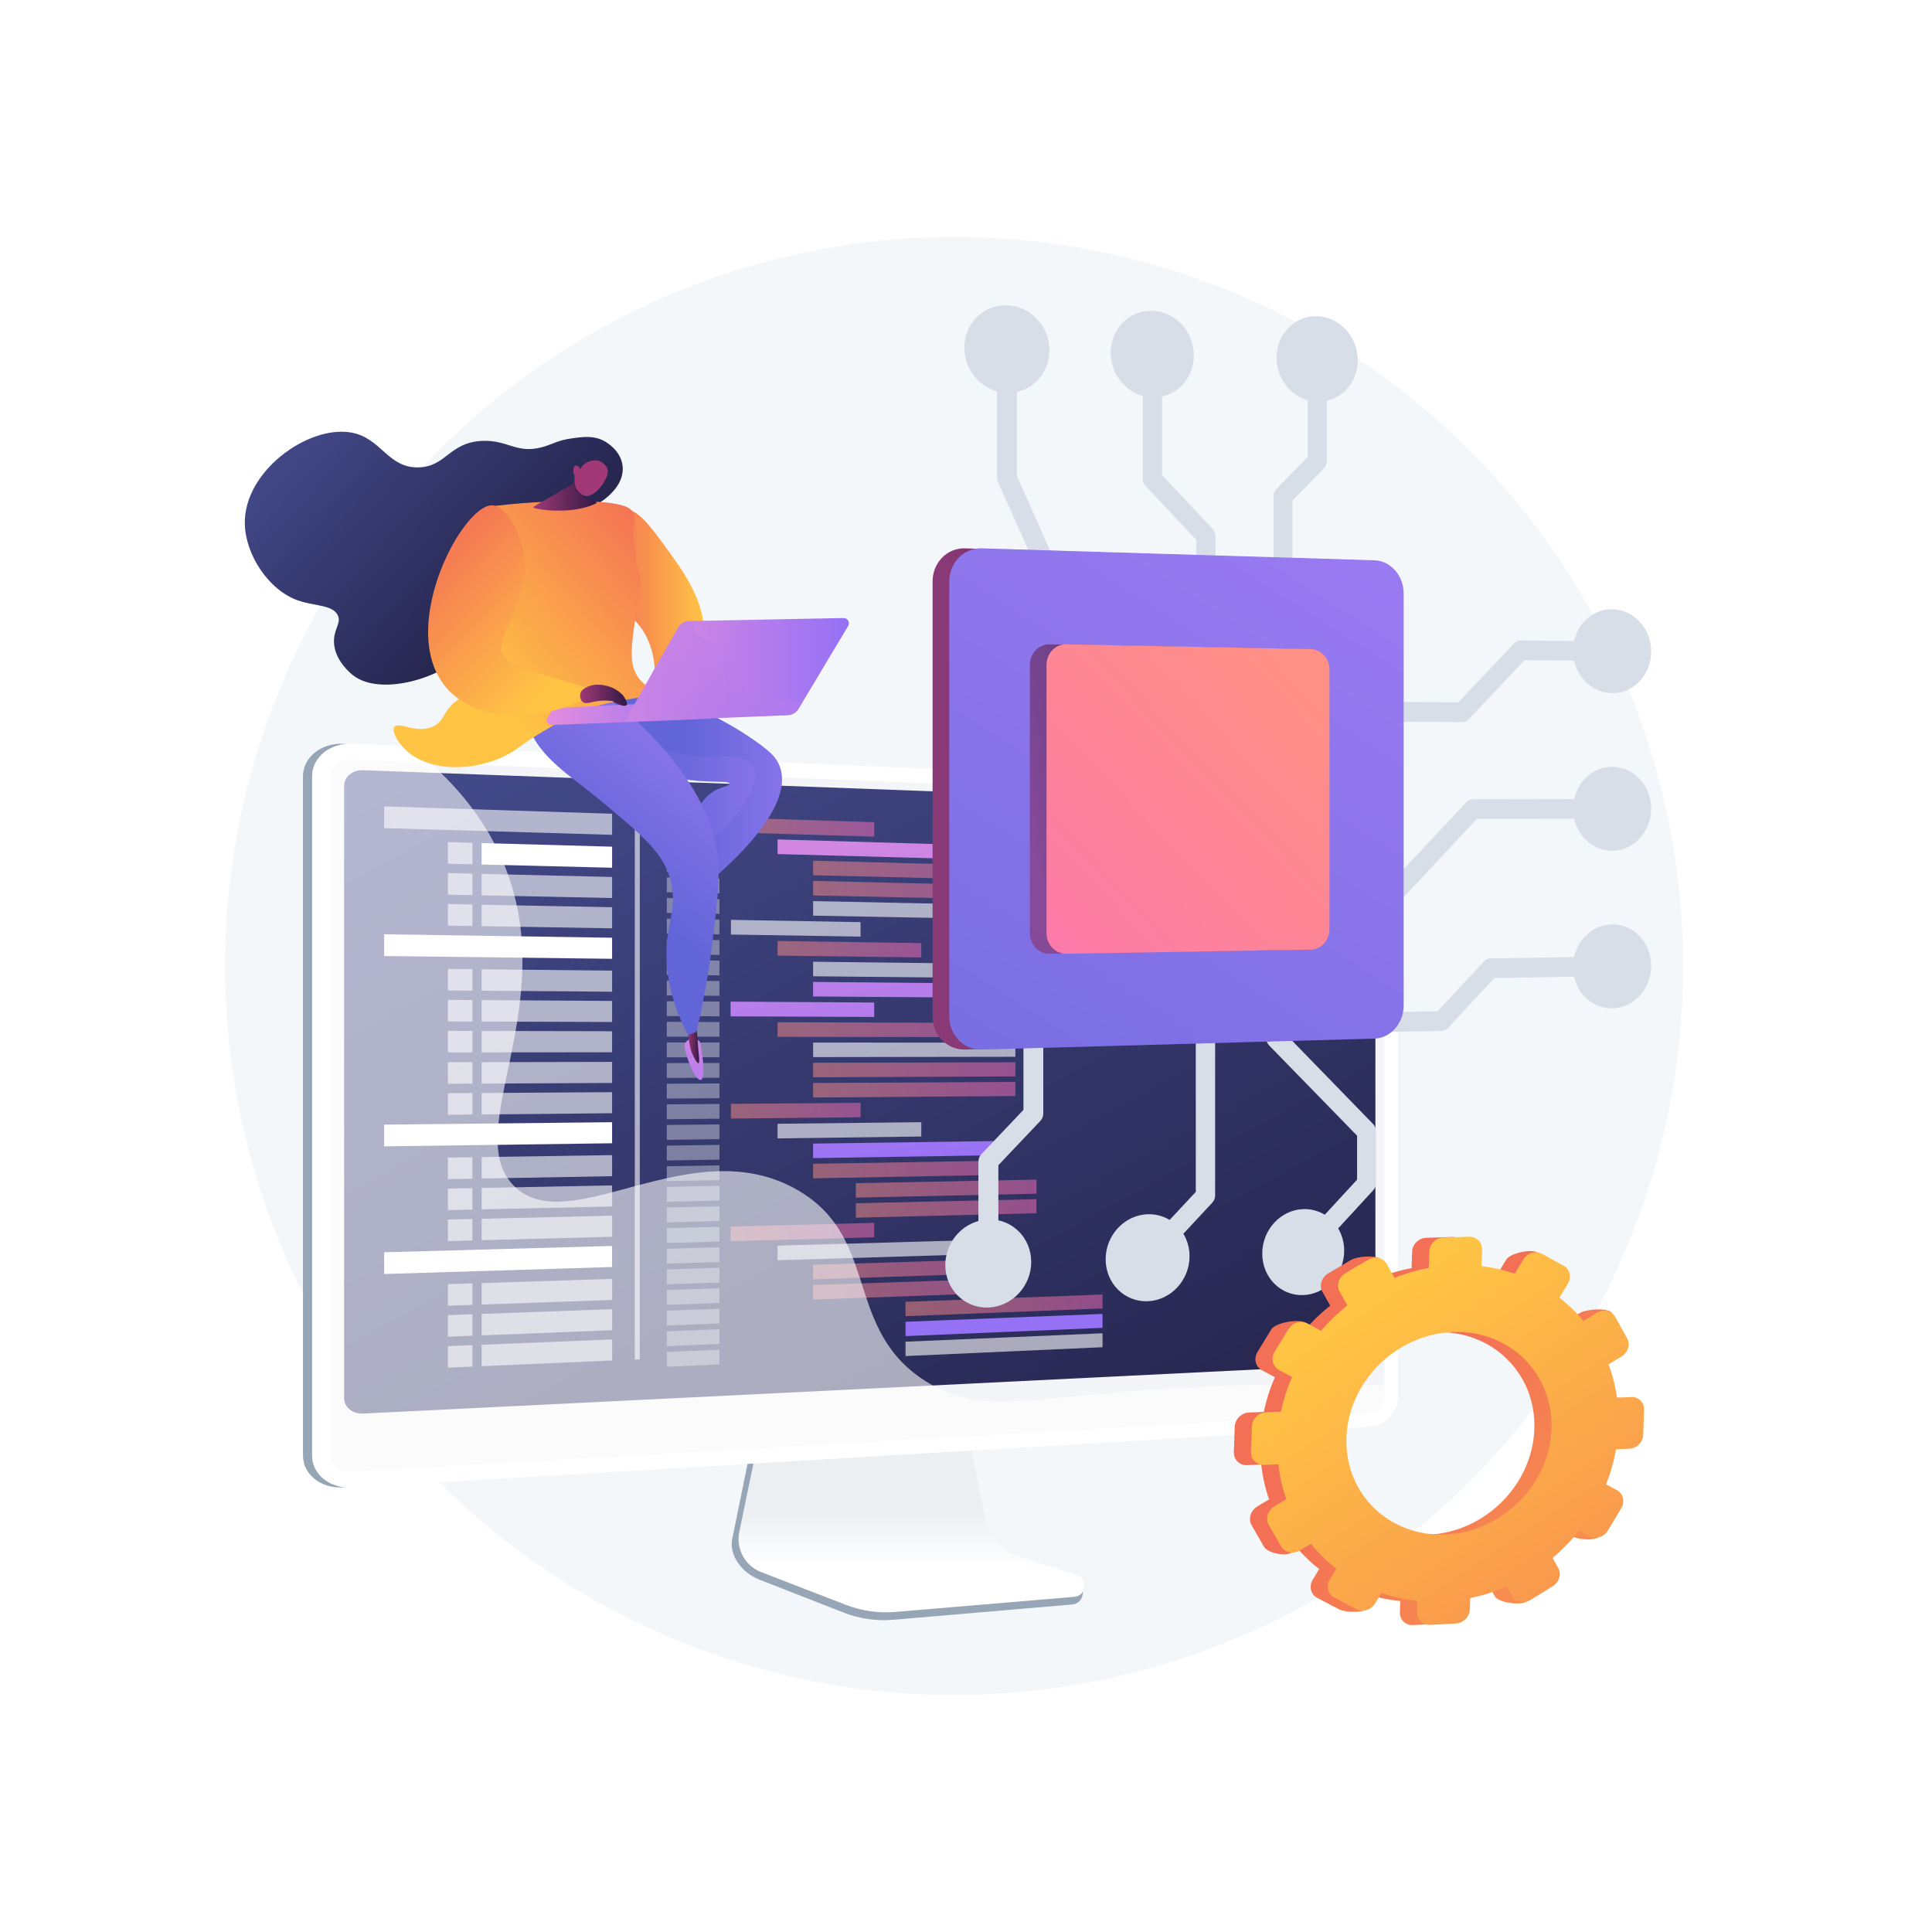 <svg xmlns="http://www.w3.org/2000/svg" xmlns:xlink="http://www.w3.org/1999/xlink" x="0px" y="0px" viewBox="0 0 3710 3710" style="enable-background:new 0 0 3710 3710;" xml:space="preserve"><g id="Background">	<g>		<g>			<rect style="fill:#FFFFFF;" width="3710" height="3710"></rect>		</g>	</g></g><g id="Illustration">	<g>		<circle style="fill:#F4F7FA;" cx="1832.194" cy="1855" r="1400"></circle>		<g>			<g>				<path style="fill:#97A6B7;" d="M1950.083,3001.284c-31.268-10.371-54.638-36.908-61.229-69.524l-45.51-225.242l-389.303,13.824     l-47.912,234.651c-6.71,32.863,20.151,65.832,51.086,77.936l162.876,63.727c30.294,11.853,62.857,16.574,95.222,13.805     l344.215-29.447c10.063-0.861,18.134-8.77,19.305-18.918c1.171-10.147,8.221-21.542-1.374-24.724L1950.083,3001.284z"></path>				<linearGradient id="SVGID_1_" gradientUnits="userSpaceOnUse" x1="1750.459" y1="2794.405" x2="1750.459" y2="3011.477">					<stop offset="0.494" style="stop-color:#EBEFF2"></stop>					<stop offset="1" style="stop-color:#FFFFFF"></stop>				</linearGradient>				<path style="fill:url(#SVGID_1_);" d="M1953.935,2987.585c-31.236-10.241-54.583-36.445-61.167-68.651l-45.464-222.41     l-379.813,13.665l-47.864,231.701c-6.703,32.449,11.033,64.99,41.937,76.941l162.712,62.926     c30.264,11.704,62.794,16.366,95.127,13.632l343.868-29.077c10.052-0.85,18.115-8.66,19.285-18.68     c1.17-10.02-4.877-19.478-14.463-22.621L1953.935,2987.585z"></path>			</g>			<g>				<g>					<path style="fill:#97A6B7;" d="M658.555,2856.224c-42.217,2.517-76.755-24.871-76.755-61.065V1490.648      c0-36.194,34.538-64.144,76.755-62.315l1960.843,135.748c30.995,1.343,47.625-23.678,47.625,7.104v1109.478      c0,30.783-25.097,57.323-56.092,59.171L658.555,2856.224z"></path>					<path style="fill:#FFFFFF;" d="M676.101,2856.224c-42.217,2.517-76.755-24.871-76.755-61.065V1490.648      c0-36.194,34.538-64.144,76.755-62.315l1952.377,84.595c30.995,1.343,56.092,27.475,56.092,58.257v1109.478      c0,30.783-25.097,57.323-56.092,59.171L676.101,2856.224z"></path>					<path style="opacity:0.3;fill:#D8DEE8;" d="M2628.478,1539.038l-1952.376-80.317c-22.57-0.928-40.919,13.984-40.919,33.311      v1014.566v286.593c0,19.327,18.35,33.94,40.919,32.645l1952.376-112.114c16.613-0.954,30.047-15.114,30.047-31.63v-253.623      v-858.29C2658.524,1553.664,2645.091,1539.722,2628.478,1539.038z"></path>				</g>				<g>											<linearGradient id="SVGID_00000106835127194584108970000015747529088950742405_" gradientUnits="userSpaceOnUse" x1="1155.495" y1="1222.643" x2="2078.257" y2="2915.102">						<stop offset="0" style="stop-color:#444B8C"></stop>						<stop offset="0.996" style="stop-color:#26264F"></stop>					</linearGradient>					<path style="fill:url(#SVGID_00000106835127194584108970000015747529088950742405_);" d="M2613.97,2619.843l-1916.709,94.614      c-20.118,0.993-36.468-12.305-36.468-29.706v-1175.63c0-17.4,16.35-30.899,36.468-30.152l1916.709,71.146      c15.042,0.559,27.209,13.165,27.209,28.16V2591.35C2641.18,2606.344,2629.012,2619.101,2613.97,2619.843z"></path>					<polygon style="opacity:0.6;fill:#FFFFFF;" points="1175.411,1603.125 737.679,1590.25 737.679,1548.515 1175.411,1562.672            "></polygon>					<polygon style="opacity:0.36;fill:#FFFFFF;" points="1381.554,1597.642 1280.434,1594.582 1280.434,1566.069       1381.554,1569.339      "></polygon>					<polygon style="opacity:0.36;fill:#FFFFFF;" points="1381.554,1636.967 1280.434,1634.199 1280.434,1605.686       1381.554,1608.664      "></polygon>											<linearGradient id="SVGID_00000092446123678367467210000000276154111166366373_" gradientUnits="userSpaceOnUse" x1="1647.576" y1="1377.28" x2="1813.218" y2="2386.905">						<stop offset="0.004" style="stop-color:#E38DDD"></stop>						<stop offset="1" style="stop-color:#9571F6"></stop>					</linearGradient>					<polygon style="fill:url(#SVGID_00000092446123678367467210000000276154111166366373_);" points="1885.478,1650.759       1493.177,1640.022 1493.177,1611.951 1885.478,1623.505      "></polygon>											<linearGradient id="SVGID_00000133505044600170778390000017003567687450327181_" gradientUnits="userSpaceOnUse" x1="1561.407" y1="1671.483" x2="1949.807" y2="1671.483">						<stop offset="0" style="stop-color:#FF9085"></stop>						<stop offset="1" style="stop-color:#FB6FBB"></stop>					</linearGradient>					<polygon style="opacity:0.5;fill:url(#SVGID_00000133505044600170778390000017003567687450327181_);" points="      1949.807,1690.202 1561.407,1680.694 1561.407,1652.765 1949.807,1663.081      "></polygon>											<linearGradient id="SVGID_00000067922328115404347780000006576356238482709427_" gradientUnits="userSpaceOnUse" x1="1561.407" y1="1709.726" x2="1949.807" y2="1709.726">						<stop offset="0" style="stop-color:#FF9085"></stop>						<stop offset="1" style="stop-color:#FB6FBB"></stop>					</linearGradient>					<polygon style="opacity:0.5;fill:url(#SVGID_00000067922328115404347780000006576356238482709427_);" points="      1949.807,1727.883 1561.407,1719.498 1561.407,1691.569 1949.807,1700.762      "></polygon>					<polygon style="opacity:0.6;fill:#FFFFFF;" points="1949.807,1765.564 1561.407,1758.302 1561.407,1730.374 1949.807,1738.444            "></polygon>					<polygon style="opacity:0.36;fill:#FFFFFF;" points="1381.554,1676.291 1280.434,1673.816 1280.434,1645.302       1381.554,1647.988      "></polygon>					<polygon style="opacity:0.36;fill:#FFFFFF;" points="1381.554,1715.615 1280.434,1713.432 1280.434,1684.919       1381.554,1687.312      "></polygon>					<polygon style="opacity:0.36;fill:#FFFFFF;" points="1381.554,1754.94 1280.434,1753.049 1280.434,1724.535 1381.554,1726.637            "></polygon>					<polygon style="opacity:0.36;fill:#FFFFFF;" points="1381.554,1794.264 1280.434,1792.666 1280.434,1764.152       1381.554,1765.961      "></polygon>					<polygon style="opacity:0.6;fill:#FFFFFF;" points="1652.522,1798.547 1403.62,1794.613 1403.62,1766.356 1652.522,1770.807            "></polygon>					<polygon style="opacity:0.36;fill:#FFFFFF;" points="1381.554,1833.588 1280.434,1832.282 1280.434,1803.769       1381.554,1805.285      "></polygon>					<polygon style="opacity:0.36;fill:#FFFFFF;" points="1381.554,1872.913 1280.434,1871.899 1280.434,1843.385       1381.554,1844.609      "></polygon>					<polygon style="opacity:0.36;fill:#FFFFFF;" points="1381.554,1912.237 1280.434,1911.516 1280.434,1883.002       1381.554,1883.934      "></polygon>											<linearGradient id="SVGID_00000000213909415921132770000003642866708741980553_" gradientUnits="userSpaceOnUse" x1="1493.177" y1="1822.776" x2="1769.138" y2="1822.776">						<stop offset="0" style="stop-color:#FF9085"></stop>						<stop offset="1" style="stop-color:#FB6FBB"></stop>					</linearGradient>					<polygon style="opacity:0.5;fill:url(#SVGID_00000000213909415921132770000003642866708741980553_);" points="      1769.137,1838.594 1493.177,1835.03 1493.177,1806.959 1769.137,1811.097      "></polygon>					<polygon style="opacity:0.6;fill:#FFFFFF;" points="1912.504,1878.235 1561.407,1874.715 1561.407,1846.786 1912.504,1851.036            "></polygon>											<linearGradient id="SVGID_00000115500386215362527480000013906618797147458199_" gradientUnits="userSpaceOnUse" x1="1651.104" y1="1377.888" x2="1802.664" y2="2301.681">						<stop offset="0.004" style="stop-color:#E38DDD"></stop>						<stop offset="1" style="stop-color:#9571F6"></stop>					</linearGradient>					<polygon style="fill:url(#SVGID_00000115500386215362527480000013906618797147458199_);" points="1912.504,1916.024       1561.407,1913.52 1561.407,1885.591 1912.504,1888.826      "></polygon>					<polygon style="opacity:0.36;fill:#FFFFFF;" points="1381.554,1951.561 1280.434,1951.132 1280.434,1922.619       1381.554,1923.258      "></polygon>					<polygon style="opacity:0.36;fill:#FFFFFF;" points="1381.554,1990.885 1280.434,1990.749 1280.434,1962.235       1381.554,1962.582      "></polygon>					<polygon style="opacity:0.36;fill:#FFFFFF;" points="1381.554,2030.21 1280.434,2030.365 1280.434,2001.852 1381.554,2001.907            "></polygon>					<polygon style="opacity:0.36;fill:#FFFFFF;" points="1381.554,2069.534 1280.434,2069.982 1280.434,2041.469       1381.554,2041.231      "></polygon>					<polygon style="opacity:0.36;fill:#FFFFFF;" points="1381.554,2108.858 1280.434,2109.599 1280.434,2081.085       1381.554,2080.555      "></polygon>					<polygon style="opacity:0.36;fill:#FFFFFF;" points="1381.554,2148.183 1280.434,2149.216 1280.434,2120.702 1381.554,2119.88            "></polygon>					<polygon style="opacity:0.36;fill:#FFFFFF;" points="1381.554,2187.507 1280.434,2188.832 1280.434,2160.319       1381.554,2159.204      "></polygon>					<polygon style="opacity:0.36;fill:#FFFFFF;" points="1381.554,2226.831 1280.434,2228.449 1280.434,2199.935       1381.554,2198.528      "></polygon>					<polygon style="opacity:0.36;fill:#FFFFFF;" points="1381.554,2266.156 1280.434,2268.066 1280.434,2239.552       1381.554,2237.853      "></polygon>					<polygon style="opacity:0.36;fill:#FFFFFF;" points="1381.554,2305.48 1280.434,2307.682 1280.434,2279.169 1381.554,2277.177            "></polygon>					<polygon style="opacity:0.36;fill:#FFFFFF;" points="1381.554,2344.804 1280.434,2347.299 1280.434,2318.785       1381.554,2316.501      "></polygon>					<polygon style="opacity:0.36;fill:#FFFFFF;" points="1381.554,2384.128 1280.434,2386.915 1280.434,2358.402       1381.554,2355.825      "></polygon>					<polygon style="opacity:0.36;fill:#FFFFFF;" points="1381.554,2423.453 1280.434,2426.532 1280.434,2398.018 1381.554,2395.15            "></polygon>					<polygon style="opacity:0.36;fill:#FFFFFF;" points="1381.554,2462.777 1280.434,2466.148 1280.434,2437.635       1381.554,2434.474      "></polygon>					<polygon style="opacity:0.36;fill:#FFFFFF;" points="1381.554,2502.101 1280.434,2505.765 1280.434,2477.252       1381.554,2473.798      "></polygon>					<polygon style="opacity:0.36;fill:#FFFFFF;" points="1381.554,2541.426 1280.434,2545.382 1280.434,2516.868       1381.554,2513.123      "></polygon>					<polygon style="opacity:0.36;fill:#FFFFFF;" points="1381.554,2580.75 1280.434,2584.999 1280.434,2556.485 1381.554,2552.447            "></polygon>					<polygon style="opacity:0.36;fill:#FFFFFF;" points="1381.554,2620.074 1280.434,2624.615 1280.434,2596.102       1381.554,2591.771      "></polygon>											<linearGradient id="SVGID_00000091705181898683414270000013221890763546955422_" gradientUnits="userSpaceOnUse" x1="1402.933" y1="1588.333" x2="1678.714" y2="1588.333">						<stop offset="0" style="stop-color:#FF9085"></stop>						<stop offset="1" style="stop-color:#FB6FBB"></stop>					</linearGradient>					<polygon style="opacity:0.5;fill:url(#SVGID_00000091705181898683414270000013221890763546955422_);" points="      1678.714,1606.635 1402.933,1598.289 1402.933,1570.031 1678.714,1578.95      "></polygon>					<polygon style="opacity:0.6;fill:#FFFFFF;" points="1885.478,2408.108 1493.177,2420.054 1493.177,2391.983 1885.478,2380.853            "></polygon>											<linearGradient id="SVGID_00000163765367811229770730000011953705312868872075_" gradientUnits="userSpaceOnUse" x1="1561.407" y1="2436.745" x2="1949.807" y2="2436.745">						<stop offset="0" style="stop-color:#FF9085"></stop>						<stop offset="1" style="stop-color:#FB6FBB"></stop>					</linearGradient>					<polygon style="opacity:0.5;fill:url(#SVGID_00000163765367811229770730000011953705312868872075_);" points="      1949.807,2443.83 1561.407,2456.781 1561.407,2428.852 1949.807,2416.709      "></polygon>											<linearGradient id="SVGID_00000083063758561242979630000008264318061174053013_" gradientUnits="userSpaceOnUse" x1="1561.407" y1="2474.988" x2="1949.807" y2="2474.988">						<stop offset="0" style="stop-color:#FF9085"></stop>						<stop offset="1" style="stop-color:#FB6FBB"></stop>					</linearGradient>					<polygon style="opacity:0.5;fill:url(#SVGID_00000083063758561242979630000008264318061174053013_);" points="      1949.807,2481.511 1561.407,2495.585 1561.407,2467.656 1949.807,2454.391      "></polygon>											<linearGradient id="SVGID_00000175285285931413711080000016531039305852832386_" gradientUnits="userSpaceOnUse" x1="1738.836" y1="2506.659" x2="2117.18" y2="2506.659">						<stop offset="0" style="stop-color:#FF9085"></stop>						<stop offset="1" style="stop-color:#FB6FBB"></stop>					</linearGradient>					<polygon style="opacity:0.5;fill:url(#SVGID_00000175285285931413711080000016531039305852832386_);" points="      2117.18,2512.644 1738.836,2527.447 1738.836,2499.887 2117.18,2485.872      "></polygon>											<linearGradient id="SVGID_00000078011673365736740210000002744764141647583142_" gradientUnits="userSpaceOnUse" x1="1768.877" y1="1574.467" x2="1887.261" y2="2296.043">						<stop offset="0.004" style="stop-color:#E38DDD"></stop>						<stop offset="1" style="stop-color:#9571F6"></stop>					</linearGradient>					<polygon style="fill:url(#SVGID_00000078011673365736740210000002744764141647583142_);" points="2117.18,2549.842       1738.836,2565.738 1738.836,2538.179 2117.18,2523.069      "></polygon>					<polygon style="opacity:0.6;fill:#FFFFFF;" points="2117.18,2587.039 1738.836,2604.03 1738.836,2576.47 2117.18,2560.267            "></polygon>											<linearGradient id="SVGID_00000086649650196989264350000015695709650963528382_" gradientUnits="userSpaceOnUse" x1="1402.933" y1="2365.897" x2="1678.714" y2="2365.897">						<stop offset="0" style="stop-color:#FF9085"></stop>						<stop offset="1" style="stop-color:#FB6FBB"></stop>					</linearGradient>					<polygon style="opacity:0.5;fill:url(#SVGID_00000086649650196989264350000015695709650963528382_);" points="      1678.714,2375.938 1402.933,2383.54 1402.933,2355.281 1678.714,2348.254      "></polygon>											<linearGradient id="SVGID_00000095299277917752182420000017858113525188401811_" gradientUnits="userSpaceOnUse" x1="1493.177" y1="1977.266" x2="1885.478" y2="1977.266">						<stop offset="0" style="stop-color:#FF9085"></stop>						<stop offset="1" style="stop-color:#FB6FBB"></stop>					</linearGradient>					<polygon style="opacity:0.5;fill:url(#SVGID_00000095299277917752182420000017858113525188401811_);" points="      1885.478,1991.566 1493.177,1991.036 1493.177,1962.965 1885.478,1964.312      "></polygon>					<polygon style="opacity:0.6;fill:#FFFFFF;" points="1949.807,2029.334 1561.407,2029.933 1561.407,2002.004 1949.807,2002.213            "></polygon>											<linearGradient id="SVGID_00000128468915467898772320000000190329084940826502_" gradientUnits="userSpaceOnUse" x1="1561.407" y1="2054.316" x2="1949.807" y2="2054.316">						<stop offset="0" style="stop-color:#FF9085"></stop>						<stop offset="1" style="stop-color:#FB6FBB"></stop>					</linearGradient>					<polygon style="opacity:0.5;fill:url(#SVGID_00000128468915467898772320000000190329084940826502_);" points="      1949.807,2067.016 1561.407,2068.737 1561.407,2040.808 1949.807,2039.895      "></polygon>											<linearGradient id="SVGID_00000072247330465380703520000011946171165921957817_" gradientUnits="userSpaceOnUse" x1="1561.407" y1="2092.559" x2="1949.807" y2="2092.559">						<stop offset="0" style="stop-color:#FF9085"></stop>						<stop offset="1" style="stop-color:#FB6FBB"></stop>					</linearGradient>					<polygon style="opacity:0.5;fill:url(#SVGID_00000072247330465380703520000011946171165921957817_);" points="      1949.807,2104.697 1561.407,2107.542 1561.407,2079.613 1949.807,2077.576      "></polygon>											<linearGradient id="SVGID_00000005964417084723826940000010236276244268586907_" gradientUnits="userSpaceOnUse" x1="1403.62" y1="2132.816" x2="1652.522" y2="2132.816">						<stop offset="0" style="stop-color:#FF9085"></stop>						<stop offset="1" style="stop-color:#FB6FBB"></stop>					</linearGradient>					<polygon style="opacity:0.5;fill:url(#SVGID_00000005964417084723826940000010236276244268586907_);" points="      1652.522,2145.415 1403.62,2147.957 1403.62,2119.7 1652.522,2117.676      "></polygon>					<polygon style="opacity:0.6;fill:#FFFFFF;" points="1769.137,2182.427 1493.177,2186.044 1493.177,2157.973 1769.137,2154.931            "></polygon>											<linearGradient id="SVGID_00000052782252598835035850000014488586477068713397_" gradientUnits="userSpaceOnUse" x1="1610.871" y1="1439.034" x2="1748.451" y2="2277.612">						<stop offset="0.004" style="stop-color:#E38DDD"></stop>						<stop offset="1" style="stop-color:#9571F6"></stop>					</linearGradient>					<polygon style="fill:url(#SVGID_00000052782252598835035850000014488586477068713397_);" points="1912.504,2218.338       1561.407,2223.954 1561.407,2196.025 1912.504,2191.14      "></polygon>											<linearGradient id="SVGID_00000137108432844289156210000011868295224669145735_" gradientUnits="userSpaceOnUse" x1="1561.407" y1="2245.844" x2="1912.504" y2="2245.844">						<stop offset="0" style="stop-color:#FF9085"></stop>						<stop offset="1" style="stop-color:#FB6FBB"></stop>					</linearGradient>					<polygon style="opacity:0.5;fill:url(#SVGID_00000137108432844289156210000011868295224669145735_);" points="      1912.504,2256.127 1561.407,2262.759 1561.407,2234.83 1912.504,2228.929      "></polygon>											<linearGradient id="SVGID_00000003807530198622519440000011692668432238438585_" gradientUnits="userSpaceOnUse" x1="1643.466" y1="2282.481" x2="1990.338" y2="2282.481">						<stop offset="0" style="stop-color:#FF9085"></stop>						<stop offset="1" style="stop-color:#FB6FBB"></stop>					</linearGradient>					<polygon style="opacity:0.5;fill:url(#SVGID_00000003807530198622519440000011692668432238438585_);" points="      1990.338,2292.221 1643.466,2299.776 1643.466,2272.018 1990.338,2265.185      "></polygon>											<linearGradient id="SVGID_00000049206326442694936860000007265128818699622839_" gradientUnits="userSpaceOnUse" x1="1643.466" y1="2320.546" x2="1990.338" y2="2320.546">						<stop offset="0" style="stop-color:#FF9085"></stop>						<stop offset="1" style="stop-color:#FB6FBB"></stop>					</linearGradient>					<polygon style="opacity:0.5;fill:url(#SVGID_00000049206326442694936860000007265128818699622839_);" points="      1990.338,2329.786 1643.466,2338.343 1643.466,2310.585 1990.338,2302.75      "></polygon>											<linearGradient id="SVGID_00000176026162711964627940000000945666711264339380_" gradientUnits="userSpaceOnUse" x1="1452.974" y1="1402.93" x2="1605.439" y2="2332.238">						<stop offset="0.004" style="stop-color:#E38DDD"></stop>						<stop offset="1" style="stop-color:#9571F6"></stop>					</linearGradient>					<polygon style="fill:url(#SVGID_00000176026162711964627940000000945666711264339380_);" points="1678.714,1952.821       1402.933,1951.652 1402.933,1923.393 1678.714,1925.137      "></polygon>					<polygon style="fill:#FFFFFF;" points="1175.411,1666.332 924.863,1660.109 924.863,1618.923 1175.411,1625.879      "></polygon>					<polygon style="opacity:0.6;fill:#FFFFFF;" points="860.058,1658.5 907.248,1659.672 907.248,1618.434 860.058,1617.124            "></polygon>					<polygon style="opacity:0.6;fill:#FFFFFF;" points="1175.411,1724.483 924.863,1719.315 924.863,1678.129 1175.411,1684.03            "></polygon>					<polygon style="opacity:0.6;fill:#FFFFFF;" points="860.058,1717.979 907.248,1718.952 907.248,1677.714 860.058,1676.602            "></polygon>					<polygon style="opacity:0.6;fill:#FFFFFF;" points="1175.411,1782.633 924.863,1778.521 924.863,1737.334 1175.411,1742.18            "></polygon>					<polygon style="opacity:0.6;fill:#FFFFFF;" points="860.058,1777.457 907.248,1778.232 907.248,1736.994 860.058,1736.081            "></polygon>					<polygon style="fill:#FFFFFF;" points="1175.411,2195.4 737.679,2201.301 737.679,2159.566 1175.411,2154.948      "></polygon>					<polygon style="opacity:0.6;fill:#FFFFFF;" points="1175.411,2258.607 924.863,2263.132 924.863,2221.945 1175.411,2218.155            "></polygon>					<polygon style="opacity:0.6;fill:#FFFFFF;" points="860.058,2264.302 907.248,2263.449 907.248,2222.212 860.058,2222.926            "></polygon>					<polygon style="opacity:0.6;fill:#FFFFFF;" points="1175.411,2316.758 924.863,2322.337 924.863,2281.151 1175.411,2276.305            "></polygon>					<polygon style="opacity:0.6;fill:#FFFFFF;" points="860.058,2323.781 907.248,2322.73 907.248,2281.491 860.058,2282.404            "></polygon>					<polygon style="opacity:0.6;fill:#FFFFFF;" points="1175.411,2374.908 924.863,2381.543 924.863,2340.357 1175.411,2334.456            "></polygon>					<polygon style="opacity:0.6;fill:#FFFFFF;" points="860.058,2383.259 907.248,2382.01 907.248,2340.771 860.058,2341.883            "></polygon>					<polygon style="fill:#FFFFFF;" points="1175.411,1841.177 737.679,1835.849 737.679,1794.115 1175.411,1800.725      "></polygon>					<polygon style="opacity:0.6;fill:#FFFFFF;" points="1175.411,1904.385 924.863,1902.482 924.863,1861.295 1175.411,1863.932            "></polygon>					<polygon style="opacity:0.6;fill:#FFFFFF;" points="860.058,1901.99 907.248,1902.348 907.248,1861.11 860.058,1860.613            "></polygon>					<polygon style="opacity:0.6;fill:#FFFFFF;" points="1175.411,1962.535 924.863,1961.688 924.863,1920.501 1175.411,1922.083            "></polygon>					<polygon style="opacity:0.6;fill:#FFFFFF;" points="860.058,1961.468 907.248,1961.628 907.248,1920.39 860.058,1920.092            "></polygon>					<polygon style="opacity:0.6;fill:#FFFFFF;" points="1175.411,2079.591 924.863,2080.868 924.863,2039.681 1175.411,2039.139            "></polygon>					<polygon style="opacity:0.6;fill:#FFFFFF;" points="860.058,2081.198 907.248,2080.958 907.248,2039.719 860.058,2039.822            "></polygon>					<polygon style="opacity:0.6;fill:#FFFFFF;" points="1175.411,2137.742 924.863,2140.073 924.863,2098.887 1175.411,2097.29            "></polygon>					<polygon style="opacity:0.6;fill:#FFFFFF;" points="860.058,2140.677 907.248,2140.238 907.248,2098.999 860.058,2099.3            "></polygon>					<polygon style="opacity:0.6;fill:#FFFFFF;" points="1175.411,2020.686 924.863,2020.893 924.863,1979.707 1175.411,1980.233            "></polygon>					<polygon style="opacity:0.6;fill:#FFFFFF;" points="860.058,2020.947 907.248,2020.908 907.248,1979.669 860.058,1979.571            "></polygon>					<polygon style="fill:#FFFFFF;" points="1175.411,2433.039 737.679,2446.474 737.679,2404.739 1175.411,2392.586      "></polygon>					<polygon style="opacity:0.6;fill:#FFFFFF;" points="1175.411,2496.246 924.863,2505.083 924.863,2463.896 1175.411,2455.794            "></polygon>					<polygon style="opacity:0.6;fill:#FFFFFF;" points="860.058,2507.368 907.248,2505.704 907.248,2464.466 860.058,2465.992            "></polygon>					<polygon style="opacity:0.6;fill:#FFFFFF;" points="1175.411,2554.396 924.863,2564.289 924.863,2523.102 1175.411,2513.944            "></polygon>					<polygon style="opacity:0.6;fill:#FFFFFF;" points="860.058,2566.847 907.248,2564.984 907.248,2523.746 860.058,2525.47            "></polygon>					<polygon style="opacity:0.6;fill:#FFFFFF;" points="1175.411,2612.547 924.863,2623.494 924.863,2582.308 1175.411,2572.095            "></polygon>					<polygon style="opacity:0.6;fill:#FFFFFF;" points="860.058,2626.325 907.248,2624.264 907.248,2583.026 860.058,2584.949            "></polygon>					<polygon style="opacity:0.6;fill:#FFFFFF;" points="1228.605,2610.424 1218.964,2610.845 1218.964,1564.081 1228.605,1564.393            "></polygon>				</g>				<path style="opacity:0.6;fill:#FFFFFF;" d="M2424.657,2659.087c-425.004,8.886-520.58,69.57-641.345-3.142     c-165.943-99.913-90.37-277.644-252.049-370.873c-203.265-117.207-437.619,97.451-543.706-7.201     c-105.648-104.219,93.927-349.504-21.604-622.922c-46.363-109.724-125.308-180.99-179.843-221.849l-110.009-4.767     c-42.218-1.829-76.755,26.121-76.755,62.315v1304.511c0,36.194,34.538,63.582,76.755,61.065l1952.376-116.391     c30.995-1.848,56.092-28.388,56.092-59.172v-19.725C2626.054,2658.862,2535.416,2656.771,2424.657,2659.087z"></path>			</g>		</g>		<g>							<linearGradient id="SVGID_00000150095530775926392030000015864123801150095551_" gradientUnits="userSpaceOnUse" x1="118.275" y1="1170.876" x2="303.098" y2="1170.876" gradientTransform="matrix(-1 0 0 1 1470.218 0)">				<stop offset="0" style="stop-color:#FFC444"></stop>				<stop offset="0.996" style="stop-color:#F36F56"></stop>			</linearGradient>			<path style="fill:url(#SVGID_00000150095530775926392030000015864123801150095551_);" d="M1197.998,979.072    c23.271-6.797,54.371,35.932,80.226,71.454c38.68,53.142,83.872,115.231,71.697,189.786    c-11.978,73.351-74.863,130.478-92.785,122.307c-15.328-6.989,14.143-56.323-8.435-122.307    c-18.218-53.243-48.404-53.262-68.647-105.462C1154.933,1070.067,1169.37,987.434,1197.998,979.072z"></path>							<linearGradient id="SVGID_00000131334973651722510240000007442310047026307982_" gradientUnits="userSpaceOnUse" x1="801.581" y1="1517.896" x2="1159.992" y2="1517.896" gradientTransform="matrix(-1 0 0 1 2471.807 0)">				<stop offset="0" style="stop-color:#AA80F9"></stop>				<stop offset="0.996" style="stop-color:#6165D7"></stop>			</linearGradient>			<path style="fill:url(#SVGID_00000131334973651722510240000007442310047026307982_);" d="M1209.513,1316.936    c119.854,29.098,198.8,75.807,244.907,108.847c24.987,17.907,36.53,29.075,42.761,45.353    c35.503,92.767-146.904,233.031-166.342,247.72c-8.491-19.798-16.982-39.596-25.472-59.395    c18.848-103.455,50.228-135.911,76.488-145.563c7.345-2.7,19.676-5.595,19.437-9.071c-0.566-8.219-69.849,3.494-136.06-20.732    c-66.021-24.158-132.353-85.281-120.509-125.693C1146.885,1351.025,1155.941,1329.701,1209.513,1316.936z"></path>							<linearGradient id="SVGID_00000124853928767519473240000012180538647519807659_" gradientUnits="userSpaceOnUse" x1="2035.248" y1="1790.797" x2="2050.74" y2="2069.655" gradientTransform="matrix(0.957 0.292 -0.292 0.957 -61.863 -392.255)">				<stop offset="0.004" style="stop-color:#E38DDD"></stop>				<stop offset="1" style="stop-color:#9571F6"></stop>			</linearGradient>			<path style="fill:url(#SVGID_00000124853928767519473240000012180538647519807659_);" d="M1325.732,1994.999    c0,0-11.157,3.974-11.198,12.798c-0.041,8.823,11.301,47.689,23.622,61.499c12.321,13.81,13.423-6.793,12.661-20.065    c-0.761-13.272-3.992-42.981-7.038-48.726C1340.732,1994.762,1325.732,1994.999,1325.732,1994.999z"></path>							<linearGradient id="SVGID_00000129172936893534302230000010841716103391150262_" gradientUnits="userSpaceOnUse" x1="970.057" y1="1531.381" x2="1328.467" y2="1531.381" gradientTransform="matrix(-1 0 0 1 2471.807 0)">				<stop offset="0" style="stop-color:#AA80F9"></stop>				<stop offset="0.996" style="stop-color:#6165D7"></stop>			</linearGradient>			<path style="opacity:0.3;fill:url(#SVGID_00000129172936893534302230000010841716103391150262_);" d="M1361.554,1452.563    c21.777-0.427,72.801-4.49,86.386,20.732c11.334,21.044-8.521,52.944-20.734,72.565c-33.197,53.341-65.419,58.798-88.114,91.57    c-8.784,12.686-16.743,30.404-19.277,55.72c-4.817-11.231-9.633-22.46-14.448-33.69    c18.848-103.453,50.228-135.911,76.488-145.562c7.345-2.7,19.676-5.595,19.437-9.071c-0.566-8.22-69.849,3.494-136.06-20.732    c-60.183-22.022-120.422-74.717-121.669-114.483C1238.863,1437.966,1310.591,1453.562,1361.554,1452.563z"></path>							<linearGradient id="SVGID_00000137819996065905596450000000350956940512098447_" gradientUnits="userSpaceOnUse" x1="5066.186" y1="1999.518" x2="5089.493" y2="1999.518" gradientTransform="matrix(-1 0 0 1 6408.778 0)">				<stop offset="0" style="stop-color:#311944"></stop>				<stop offset="1" style="stop-color:#A03976"></stop>			</linearGradient>			<path style="fill:url(#SVGID_00000137819996065905596450000000350956940512098447_);" d="M1319.285,1957.507    c0.657,13.597,1.812,24.965,2.852,33.407c2.302,18.677,4.419,26.067,7.318,32.798c2.529,5.865,8.849,18.659,11.867,17.772    c3.067-0.9-0.088-15.075-2.477-54.498c-0.348-5.722-1.401-23.938-1.401-23.938l0,0L1319.285,1957.507z"></path>							<linearGradient id="SVGID_00000026852600459241831470000018208310707332700844_" gradientUnits="userSpaceOnUse" x1="992.96" y1="1295.362" x2="1314.319" y2="1685.831" gradientTransform="matrix(-1 0 0 1 2471.807 0)">				<stop offset="0" style="stop-color:#AA80F9"></stop>				<stop offset="0.996" style="stop-color:#6165D7"></stop>			</linearGradient>			<path style="fill:url(#SVGID_00000026852600459241831470000018208310707332700844_);" d="M1140.403,1324.711    c69.056,41.635,113.884,88.974,139.946,120.941c30.767,37.738,77.567,95.142,94.511,180.737    c9.032,45.624,4.588,86.55-4.669,166.538c-9.195,79.444-22.374,144.124-32.685,188.297c-5.31,2.132-10.62,4.264-15.929,6.395    c-14.224-26.132-32.83-67.5-39.5-120.399c-10.912-86.547,21.465-114.05,5.924-175.427    c-13.462-53.17-52.469-85.772-130.481-150.976c-64.097-53.572-123.198-85.355-145.136-152.176    c-3.727-11.347-6.892-25.267-0.819-38.013C1024.653,1323.159,1074.731,1313.575,1140.403,1324.711z"></path>							<linearGradient id="SVGID_00000000911198800812932130000018180816431412367763_" gradientUnits="userSpaceOnUse" x1="1943.957" y1="830.705" x2="1518.932" y2="1186.62" gradientTransform="matrix(-0.999 -0.051 -0.051 0.999 2565.999 27.222)">				<stop offset="0" style="stop-color:#444B8C"></stop>				<stop offset="0.996" style="stop-color:#26264F"></stop>			</linearGradient>			<path style="fill:url(#SVGID_00000000911198800812932130000018180816431412367763_);" d="M1085.279,984.023    c17.925-3.855,47.402-3.089,75.504-25.219c8.46-6.662,38.432-30.264,34.792-64.032c-3.204-29.729-31.38-45.706-34.838-47.609    c-19.947-10.979-39.833-8.539-61.887-5.523c-28.598,3.91-38.097,11.723-57.969,17.08    c-49.162,13.251-65.788-14.408-115.285-12.074c-63.264,2.982-68.736,49.705-121.963,50.871    c-59.754,1.308-71.205-57.172-130.201-67.08c-81.888-13.753-205.788,74.401-203.292,176.025    c1.441,58.694,45.146,125.961,100.97,146.155c32.539,11.771,67.651,8.032,77.673,29.192c7.133,15.058-8.902,26.66-7.387,52.898    c1.949,33.826,31.072,57.563,35.775,61.395c43.655,35.583,141.529,17.609,208.366-32.741    C1006.062,1172.566,987.822,1004.992,1085.279,984.023z"></path>							<linearGradient id="SVGID_00000127762128416110800680000000619250996916299175_" gradientUnits="userSpaceOnUse" x1="-1649.86" y1="1306.937" x2="-1304.693" y2="996.603" gradientTransform="matrix(1 0 0 1 2574.756 0)">				<stop offset="0" style="stop-color:#FFC444"></stop>				<stop offset="0.996" style="stop-color:#F36F56"></stop>			</linearGradient>			<path style="fill:url(#SVGID_00000127762128416110800680000000619250996916299175_);" d="M946.838,971.958    c40.594-5.002,87.416-8.809,139.446-9.516c109.942-1.493,125.681,12.447,129.708,22.768c7.508,19.237-5.353,28.879,1.95,62.423    c4.367,20.056,0.239,29.196,8.681,50.746c8.227,21.001,1.774,32.293-5.501,81.539c-9.302,62.971-13.593,94.975,4.028,120.361    c12.244,17.638,25.942,19.132,24.637,27.511c-2.781,17.851-64.501,8.006-142.642,42.274    c-22.621,9.919-43.442,22.144-60.903,32.396c-40.885,24.002-48.449,33.182-67.382,44.056    c-59.876,34.394-149.82,37.708-196.961-3.887c-17.575-15.508-30.384-38.304-24.62-46.648    c7.849-11.361,42.948,14.445,75.156-1.296c21.337-10.429,17.284-27.3,41.952-47.178c29.687-23.924,50.328-11.388,70.535-26.954    c31.522-24.282,17.182-82.421,8.333-179.896C949.592,1100.303,945.917,1042.682,946.838,971.958z"></path>							<linearGradient id="SVGID_00000086661230192099020060000007968609655515345578_" gradientUnits="userSpaceOnUse" x1="5263.234" y1="950.707" x2="5384.932" y2="950.707" gradientTransform="matrix(-1 0 0 1 6408.778 0)">				<stop offset="0" style="stop-color:#311944"></stop>				<stop offset="1" style="stop-color:#A03976"></stop>			</linearGradient>			<path style="fill:url(#SVGID_00000086661230192099020060000007968609655515345578_);" d="M1065.817,949.312    c-14.995,9.302-39.233,21.46-41.903,24.761c-2.67,3.296,73.431,16.327,120.783-7.569c0,0,7.341-4.078-21.205-9.787    c-6.082-1.217-4.893-13.049-4.078-25.283l-5.709-10.603C1113.705,920.832,1080.809,940.005,1065.817,949.312z"></path>							<linearGradient id="SVGID_00000028311259556821489700000000064433364521720476_" gradientUnits="userSpaceOnUse" x1="5278.644" y1="1266.135" x2="5276.018" y2="1025.96" gradientTransform="matrix(-1 0 0 1 6408.778 0)">				<stop offset="0" style="stop-color:#311944"></stop>				<stop offset="1" style="stop-color:#A03976"></stop>			</linearGradient>			<path style="fill:url(#SVGID_00000028311259556821489700000000064433364521720476_);" d="M1103.645,913.628    c0,0-5.882,24.953,16.094,37.285c19.677,11.045,52.967-34.227,46.749-51.051c-2.073-5.612-9.483-12.825-17.227-15.249    c-5.447-1.706-26.055-1.048-34.881,16.303c-2.312-5.073-6.452-7.732-9.233-6.898c-3.529,1.054-4.048,7.48-4.168,8.934    C1100.57,907.997,1102.605,911.911,1103.645,913.628z"></path>							<linearGradient id="SVGID_00000030476835978739021800000003167337166267456431_" gradientUnits="userSpaceOnUse" x1="-1638.521" y1="1319.549" x2="-1293.352" y2="1009.214" gradientTransform="matrix(1 0 0 1 2574.756 0)">				<stop offset="0" style="stop-color:#FFC444"></stop>				<stop offset="0.996" style="stop-color:#F36F56"></stop>			</linearGradient>			<path style="opacity:0.3;fill:url(#SVGID_00000030476835978739021800000003167337166267456431_);" d="M1137.719,1313.633    c-22.64,9.384-25.696,29.664-57,41.167c-29.862,10.973-39.882-2.777-69.667,6.333c-44.735,13.684-61.84,56.85-68.611,52.778    c-6.204-3.73-0.254-45.024,28.5-71.778c33.023-30.725,68.591-16.655,89.722-48.555c8.222-12.412,14.561-32.24,7.389-47.5    c-9.719-20.679-35.104-13.508-48.556-30.612c-24.169-30.728,32.389-86.151,16.889-133c-6.186-18.697-25.883-42.131-89.404-57.817    c0.862,46.96,3.568,86.204,6.273,116.006c8.848,97.475,23.188,155.615-8.333,179.896c-20.207,15.566-40.847,3.031-70.535,26.955    c-24.669,19.878-20.615,36.749-41.952,47.177c-32.208,15.742-67.307-10.064-75.156,1.296c-5.764,8.345,7.045,31.141,24.62,46.649    c47.142,41.594,137.085,38.281,196.961,3.888c18.933-10.875,26.497-20.055,67.382-44.057    c17.461-10.252,38.282-22.476,60.903-32.396c54.838-24.049,101.555-26.376,125.523-31.793    C1185.083,1306.539,1156.095,1306.017,1137.719,1313.633z"></path>			<g>									<linearGradient id="SVGID_00000060721645733350944100000002659842096691931271_" gradientUnits="userSpaceOnUse" x1="-1524.773" y1="1368.813" x2="-1210.831" y2="1368.813" gradientTransform="matrix(1 0 0 1 2574.756 0)">					<stop offset="0.004" style="stop-color:#E38DDD"></stop>					<stop offset="1" style="stop-color:#9571F6"></stop>				</linearGradient>				<path style="fill:url(#SVGID_00000060721645733350944100000002659842096691931271_);" d="M1356.236,1345.481l-287.228,13.977     c-3.953,0.194-7.559,2.311-9.651,5.67l-7.948,12.756c-3.955,6.35,0.797,14.54,8.275,14.255l304.241-11.59L1356.236,1345.481z"></path>									<linearGradient id="SVGID_00000159457404471992050120000006775365139821047960_" gradientUnits="userSpaceOnUse" x1="-1375.496" y1="1286.363" x2="-944.585" y2="1286.363" gradientTransform="matrix(1 0 0 1 2574.756 0)">					<stop offset="0.004" style="stop-color:#E38DDD"></stop>					<stop offset="1" style="stop-color:#9571F6"></stop>				</linearGradient>				<path style="fill:url(#SVGID_00000159457404471992050120000006775365139821047960_);" d="M1619.914,1186.8l-296.737,5.75     c-8.781,0.17-16.821,4.953-21.159,12.587l-102.757,180.79l313.391-12.486c8.602-0.343,16.451-5,20.872-12.387l95.204-159.051     C1632.781,1195.234,1627.804,1186.647,1619.914,1186.8z"></path>									<linearGradient id="SVGID_00000060007349169196130130000018187470738670539939_" gradientUnits="userSpaceOnUse" x1="2785.406" y1="1172.044" x2="2991.236" y2="1376.227" gradientTransform="matrix(-1 0 0 1 4315.035 0)">					<stop offset="0.004" style="stop-color:#E38DDD"></stop>					<stop offset="1" style="stop-color:#9571F6"></stop>				</linearGradient>				<path style="opacity:0.3;fill:url(#SVGID_00000060007349169196130130000018187470738670539939_);" d="M1302.016,1205.139     c4.34-7.635,12.38-12.418,21.161-12.588l6.503-0.126c0.97,9.579,3.909,18.341,9.77,25.415     c18.297,22.086,48.697,8.463,71.355,31.837c24.889,25.674,1.896,56.239,24.149,80.135c23.424,25.151,61.3,4.673,104.84,20.768     l-6.27,10.474c-4.421,7.388-12.27,12.045-20.872,12.388l-313.391,12.486L1302.016,1205.139z"></path>			</g>			<g>									<linearGradient id="SVGID_00000126310641961946803570000004276490604362342844_" gradientUnits="userSpaceOnUse" x1="-1506.829" y1="1304.618" x2="-1770.421" y2="1045.244" gradientTransform="matrix(1 0 0 1 2574.756 0)">					<stop offset="0" style="stop-color:#FFC444"></stop>					<stop offset="0.996" style="stop-color:#F36F56"></stop>				</linearGradient>				<path style="fill:url(#SVGID_00000126310641961946803570000004276490604362342844_);" d="M1116.06,1345.633     c3.237-8.547,6.474-17.092,9.71-25.642c-35.771-9.807-85.244-24.297-135.988-42.429c-12.539-4.48-17.128-10.272-20.482-14.72     c-26.016-34.504,40.192-95.374,39.005-174.358c-0.821-54.75-34.015-117.379-63.262-118.089     c-59.452-1.445-190.535,250.818-80.132,358.485C919.709,1382.318,1022.085,1388.52,1116.06,1345.633z"></path>			</g>							<linearGradient id="SVGID_00000035492563329619436750000018308784417385375131_" gradientUnits="userSpaceOnUse" x1="5204.776" y1="1335.089" x2="5294.873" y2="1335.089" gradientTransform="matrix(-1 0 0 1 6408.778 0)">				<stop offset="0" style="stop-color:#311944"></stop>				<stop offset="1" style="stop-color:#A03976"></stop>			</linearGradient>			<path style="fill:url(#SVGID_00000035492563329619436750000018308784417385375131_);" d="M1125.771,1319.992    c22.457-11.929,49.338,0.299,51.07,1.118c4.935,2.329,12.116,6.479,19.372,13.89c0.821,1.119,10.563,14.617,7.013,18.943    c-2.844,3.466-13.86,0.593-27.1-7.641c-5.55-0.779-13.811-1.493-23.709-0.581c-18.176,1.677-26.502,7.419-33.1,2.462    c-4.832-3.628-6.478-11.299-4.74-17.003C1116.444,1325.051,1121.97,1322.012,1125.771,1319.992z"></path>		</g>		<g>			<g>				<path style="fill:#D8DEE8;" d="M2040.303,1176.766c-7.115-0.085-13.932-4.359-17.123-11.518l-106.685-239.535     c-1.155-2.602-1.758-5.422-1.758-8.26V669.716c0-10.81,8.514-19.299,19.012-18.957c10.489,0.341,18.984,9.37,18.984,20.165     V913.99l104.648,235.335c4.361,9.815,0.257,21.332-9.18,25.732C2045.641,1176.251,2042.952,1176.798,2040.303,1176.766z"></path>				<path style="fill:#D8DEE8;" d="M2315.74,1180.402c-10.169-0.123-18.417-8.851-18.417-19.491v-124.049l-97.431-103.592     c-3.486-3.705-5.442-8.667-5.442-13.798V679.364c0-10.683,8.315-19.075,18.567-18.741c10.243,0.333,18.54,9.253,18.54,19.92     v231.756l97.189,103.544c3.45,3.674,5.385,8.602,5.385,13.705v131.839C2334.13,1172.011,2325.901,1180.526,2315.74,1180.402z"></path>				<path style="fill:#D8DEE8;" d="M2463.753,1181.953c-10.067-0.122-18.232-8.805-18.232-19.392V952.707     c0-5.084,1.921-9.918,5.344-13.439l60.554-62.319V688.787c0-10.559,8.122-18.855,18.137-18.53     c10.006,0.326,18.11,9.138,18.11,19.682v195.8c0,5.064-1.905,9.874-5.303,13.376l-60.405,62.295v201.621     C2481.959,1173.604,2473.813,1182.076,2463.753,1181.953z"></path>				<path style="fill:#D8DEE8;" d="M1898.01,2445.954c-10.596,0.392-19.191-8.096-19.191-18.958V2230.49     c0-5.216,2.022-10.275,5.625-14.066l80.88-85.121v-174.433c0-10.825,8.537-19.751,19.063-19.934     c10.517-0.183,19.035,8.433,19.035,19.242v182.284c0,5.192-2.003,10.22-5.574,13.984l-80.676,85.08v188.08     C1917.173,2436.451,1908.598,2445.562,1898.01,2445.954z"></path>				<path style="fill:#D8DEE8;" d="M2203.985,2434.63c-4.792,0.177-9.589-1.543-13.247-5.2c-7.324-7.321-7.324-19.629,0-27.481     l105.539-113.171v-337.915c0-10.687,8.32-19.496,18.577-19.674c10.25-0.178,18.55,8.329,18.55,19v345.427     c0,5.125-1.952,10.101-5.432,13.839l-110.755,119.001C2213.568,2432.379,2208.776,2434.452,2203.985,2434.63z"></path>				<path style="fill:#D8DEE8;" d="M2502.807,2423.57c-4.68,0.173-9.366-1.528-12.939-5.145c-7.154-7.239-7.154-19.402,0-27.159     L2606,2265.31v-84.455l-168.903-173.324c-7.184-7.37-7.184-19.559,0-27.216c7.173-7.651,18.81-7.873,25.972-0.504     l173.861,178.783c3.396,3.491,5.301,8.294,5.301,13.356v100.148c0,5.063-1.904,9.977-5.301,13.666l-121.198,131.708     C2512.167,2421.349,2507.486,2423.396,2502.807,2423.57z"></path>				<path style="fill:#D8DEE8;" d="M2807.887,1386.568l-183.759-0.751c-10.01-0.041-18.128-8.633-18.128-19.189     c0-10.556,8.119-19.07,18.128-19.014l176.362,0.989l107.288-113.326c3.32-3.507,7.821-5.45,12.514-5.401l175.635,1.829     c9.63,0.1,17.429,8.568,17.429,18.911c0,10.344-7.799,18.661-17.429,18.575l-168.309-1.497l-107.117,113.375     C2817.158,1384.608,2812.621,1386.587,2807.887,1386.568z"></path>				<path style="fill:#D8DEE8;" d="M2653.531,1759.416c-4.625,0.05-9.255-1.764-12.784-5.453c-7.069-7.382-7.069-19.473,0-26.997     l175.231-186.556c3.344-3.561,7.879-5.566,12.607-5.575l267.344-0.496c9.63-0.018,17.429,8.354,17.429,18.698     c0,10.343-7.799,18.756-17.429,18.789l-259.963,0.877l-169.662,180.99C2662.78,1757.453,2658.155,1759.365,2653.531,1759.416z"></path>				<path style="fill:#D8DEE8;" d="M2768.276,1979.639l-144.148,2.832c-10.01,0.197-18.128-8.203-18.128-18.759     c0-10.556,8.119-19.263,18.128-19.444l136.727-2.478l88.833-95.79c3.335-3.597,7.858-5.655,12.573-5.722l233.667-3.301     c9.63-0.136,17.429,8.14,17.429,18.484s-7.799,18.852-17.429,19.003l-226.307,3.54l-88.69,95.828     C2777.577,1977.456,2773.025,1979.546,2768.276,1979.639z"></path>				<path style="fill:#D8DEE8;" d="M3170.729,1251.168c0,44.394-33.433,80.169-74.801,79.905     c-41.507-0.265-75.257-36.688-75.257-81.353c0-44.665,33.751-80.437,75.257-79.9     C3137.296,1170.353,3170.729,1206.774,3170.729,1251.168z"></path>				<path style="fill:#D8DEE8;" d="M3170.729,1552.887c0,44.394-33.433,80.579-74.801,80.822     c-41.507,0.244-75.257-35.765-75.257-80.43c0-44.665,33.751-80.851,75.257-80.824     C3137.296,1472.483,3170.729,1508.493,3170.729,1552.887z"></path>				<path style="fill:#D8DEE8;" d="M3170.729,1854.607c0,44.394-33.433,80.989-74.801,81.74     c-41.507,0.753-75.257-34.842-75.257-79.507c0-44.665,33.751-81.265,75.257-81.747     C3137.296,1774.613,3170.729,1810.213,3170.729,1854.607z"></path>				<path style="fill:#D8DEE8;" d="M1933.748,586.174c45.055,1.579,81.463,40.41,81.463,86.735s-36.408,82.842-81.463,81.557     c-45.213-1.289-81.982-40.131-81.982-86.752C1851.766,621.094,1888.536,584.589,1933.748,586.174z"></path>				<path style="fill:#D8DEE8;" d="M2213.015,596.799c44.001,1.542,79.559,39.902,79.559,85.684     c0,45.782-35.558,81.882-79.559,80.627c-44.154-1.259-80.06-39.63-80.06-85.7     C2132.955,631.34,2168.861,595.251,2213.015,596.799z"></path>				<path style="fill:#D8DEE8;" d="M2529.556,607.176c42.984,1.507,77.721,39.407,77.721,84.658     c0,45.251-34.738,80.944-77.721,79.718c-43.131-1.23-78.205-39.141-78.205-84.673     C2451.351,641.346,2486.425,605.664,2529.556,607.176z"></path>				<path style="fill:#D8DEE8;" d="M1898.011,2341.758c45.479-1.5,82.229,35.018,82.229,81.561s-36.75,85.726-82.229,87.523     c-45.639,1.803-82.756-34.701-82.756-81.542C1815.255,2382.459,1852.371,2343.263,1898.011,2341.758z"></path>				<path style="fill:#D8DEE8;" d="M2203.985,2331.666c44.41-1.465,80.299,34.637,80.299,80.631s-35.888,84.698-80.299,86.453     c-44.565,1.761-80.806-34.328-80.806-80.613C2123.179,2371.852,2159.42,2333.136,2203.985,2331.666z"></path>				<path style="fill:#D8DEE8;" d="M2502.807,2321.81c43.379-1.431,78.435,34.264,78.435,79.722     c0,45.458-35.056,83.694-78.435,85.409c-43.528,1.72-78.926-33.962-78.926-79.704     C2423.881,2361.494,2459.278,2323.245,2502.807,2321.81z"></path>			</g>							<linearGradient id="SVGID_00000132777798512615397350000017537039984066251907_" gradientUnits="userSpaceOnUse" x1="2361.329" y1="1507.076" x2="1873.785" y2="1568.019">				<stop offset="0" style="stop-color:#311944"></stop>				<stop offset="1" style="stop-color:#893976"></stop>			</linearGradient>			<path style="fill:url(#SVGID_00000132777798512615397350000017537039984066251907_);" d="M2607.17,1075.88l-754.166-22.868    c-34.267-1.039-62.148,27.413-62.148,63.553v835.117c0,36.139,27.882,64.662,62.148,63.709l754.166-20.971    c31.09-0.865,56.203-29.323,56.203-63.565v-791.27C2663.373,1105.343,2638.26,1076.823,2607.17,1075.88z"></path>							<linearGradient id="SVGID_00000178900342371550296560000002254413429573575082_" gradientUnits="userSpaceOnUse" x1="2901.067" y1="515.266" x2="1432.275" y2="2823.252">				<stop offset="0" style="stop-color:#AA80F9"></stop>				<stop offset="0.996" style="stop-color:#6165D7"></stop>			</linearGradient>			<path style="fill:url(#SVGID_00000178900342371550296560000002254413429573575082_);" d="M2639.246,1075.88l-754.165-22.868    c-34.267-1.039-62.149,27.413-62.149,63.553v835.117c0,36.139,27.882,64.662,62.149,63.709l754.165-20.971    c31.09-0.865,56.203-29.323,56.203-63.565v-791.27C2695.449,1105.343,2670.336,1076.823,2639.246,1075.88z"></path>							<linearGradient id="SVGID_00000090269257223773658900000004751168384832724902_" gradientUnits="userSpaceOnUse" x1="2320.562" y1="1508.093" x2="1974.149" y2="1617.149">				<stop offset="0" style="stop-color:#311944"></stop>				<stop offset="1" style="stop-color:#893976"></stop>			</linearGradient>			<path style="fill:url(#SVGID_00000090269257223773658900000004751168384832724902_);" d="M2485.264,1246.395l-469.656-9.094    c-20.951-0.406-37.974,17.327-37.974,39.608v514.863c0,22.281,17.023,40.057,37.974,39.704l469.656-7.913    c19.719-0.332,35.668-18.067,35.668-39.611v-497.854C2520.932,1264.551,2504.983,1246.776,2485.264,1246.395z"></path>			<g style="opacity:0.3;">									<linearGradient id="SVGID_00000136399809014256077320000015612677686760320187_" gradientUnits="userSpaceOnUse" x1="2776.947" y1="436.281" x2="1308.155" y2="2744.266">					<stop offset="0" style="stop-color:#AA80F9"></stop>					<stop offset="0.996" style="stop-color:#6165D7"></stop>				</linearGradient>				<path style="fill:url(#SVGID_00000136399809014256077320000015612677686760320187_);" d="M2340.237,1571.803     c-36.626-189.661-240.26-206.934-293.253-398.961c-10.692-38.745-13.25-77.479-10.177-115.229l-151.726-4.601     c-34.267-1.039-62.149,27.413-62.149,63.554v835.117c0,36.14,27.882,64.663,62.149,63.71l428.043-11.903     c-7.878-26.302-13.894-54.275-17.216-83.875C2276.834,1749.679,2365.825,1704.299,2340.237,1571.803z"></path>			</g>							<linearGradient id="SVGID_00000142868340827780198760000002457955592390888608_" gradientUnits="userSpaceOnUse" x1="2507.003" y1="1313.458" x2="1746.819" y2="2044.774">				<stop offset="0" style="stop-color:#FF9085"></stop>				<stop offset="1" style="stop-color:#FB6FBB"></stop>			</linearGradient>			<path style="fill:url(#SVGID_00000142868340827780198760000002457955592390888608_);" d="M2517.339,1246.395l-469.656-9.094    c-20.951-0.406-37.974,17.327-37.974,39.608v514.863c0,22.281,17.023,40.057,37.974,39.704l469.656-7.913    c19.719-0.332,35.668-18.067,35.668-39.611v-497.854C2553.008,1264.551,2537.059,1246.776,2517.339,1246.395z"></path>			<g style="opacity:0.3;">									<linearGradient id="SVGID_00000030460611906680421350000002061606288955371708_" gradientUnits="userSpaceOnUse" x1="2469.726" y1="1274.71" x2="1709.541" y2="2006.027">					<stop offset="0" style="stop-color:#FF9085"></stop>					<stop offset="1" style="stop-color:#FB6FBB"></stop>				</linearGradient>				<path style="fill:url(#SVGID_00000030460611906680421350000002061606288955371708_);" d="M2416.689,1571.803     c-31.89-165.136-190.375-199.604-265.811-332.504l-103.195-1.998c-20.951-0.406-37.974,17.327-37.974,39.608v514.863     c0,22.28,17.023,40.056,37.974,39.703l325.068-5.477C2386.014,1726.441,2436.829,1676.088,2416.689,1571.803z"></path>			</g>		</g>		<g>							<linearGradient id="SVGID_00000076584912025988229210000011344592656842825399_" gradientUnits="userSpaceOnUse" x1="3596.05" y1="3476.113" x2="2681.626" y2="2681.435">				<stop offset="0" style="stop-color:#FFC444"></stop>				<stop offset="0.996" style="stop-color:#F36F56"></stop>			</linearGradient>			<path style="fill:url(#SVGID_00000076584912025988229210000011344592656842825399_);" d="M2371.045,2739.617l-1.67,49.053    c-0.49,14.392,11.054,25.525,25.775,24.869l26.751-1.192c2.555,23.316,7.677,45.711,15.117,66.914l-22.597,13.554    c-12.979,7.783-17.885,23.908-10.954,36.01l23.604,41.21c6.918,12.08,40.323,19.26,53.266,11.458l4.08-16.612    c14.306,17.876,30.685,33.996,48.808,48.067l-12.365,20.449c-7.728,12.782-3.933,28.425,8.473,34.936l42.225,22.152    c12.367,6.488,52.52,7.496,60.212-5.264l-12.051-25.745c21.924,7.481,45.083,12.573,69.171,15.019l-0.74,21.733    c-0.486,14.262,10.849,25.192,25.307,24.418l49.196-2.634c14.406-0.772,26.469-12.922,26.954-27.142l0.738-21.669    c24.172-4.951,47.534-12.435,69.775-22.152l10.393,18.358c6.743,11.911,48.148,18.039,60.776,10.3l17.284-29.094    c12.589-7.718,17.351-23.603,10.643-35.497l-10.745-19.044c18.693-15.734,35.781-33.295,50.933-52.36l19.96,10.687    c12.06,6.457,47.78,9.759,55.288-2.816l5.709-51.09c7.495-12.553,3.826-27.971-8.199-34.449l-20.978-11.304    c8.617-21.571,15.063-44.094,19.084-67.287l25.762-1.148c14.143-0.63,25.989-12.563,26.469-26.655l1.635-48.031    c0.48-14.093-10.587-25.036-24.729-24.445l-27.275,1.138c-3.102-22.304-8.578-43.717-16.188-63.998l24.964-15.048    c12.502-7.54,17.232-23.32,10.573-35.262l4.75-47.729c-6.672-11.963-49.713-8.58-62.249-1.062l-26.271,15.757    c-13.647-16.497-29.101-31.45-46.094-44.614l16.18-26.839c7.54-12.505,3.847-28.028-8.253-34.677l-17.997-26.04    c-12.137-6.669-51.436,1.407-59.011,13.937l-16.63,27.502c-20.279-6.954-41.635-11.896-63.85-14.56l1.072-31.485    c0.485-14.22-10.786-25.363-25.181-24.892l-49.161,1.612c-14.448,0.473-26.561,12.416-27.047,26.677l-1.075,31.575    c-22.605,4.219-44.552,10.685-65.598,19.12l9.769-33.311c-6.844-12.133-47.576-9.119-60.423-1.542l-43.86,25.87    c-12.886,7.6-17.76,23.62-10.881,35.769l14.745,26.042c-18.359,14.617-35.293,30.964-50.503,48.772l1.11-16.687    c-12.448-6.706-55.976,0.817-63.739,13.531l-26.484,43.372c-7.776,12.736-3.956,28.485,8.53,35.172l24.878,13.317    c-9.317,21.321-16.506,43.635-21.293,66.672l-28.321,1.183C2383.873,2713.062,2371.535,2725.226,2371.045,2739.617z     M2552.575,2761.207c3.675-107.922,95.549-198.776,204.603-202.906c108.392-4.105,192.833,79.114,189.198,185.854    c-3.635,106.74-94.002,197.526-202.434,202.81C2634.848,2952.28,2548.9,2869.129,2552.575,2761.207z"></path>							<linearGradient id="SVGID_00000074434638040013601340000016264800370197050754_" gradientUnits="userSpaceOnUse" x1="2622.274" y1="2510.794" x2="3323.815" y2="3565.524">				<stop offset="0" style="stop-color:#FFC444"></stop>				<stop offset="0.996" style="stop-color:#F36F56"></stop>			</linearGradient>			<path style="fill:url(#SVGID_00000074434638040013601340000016264800370197050754_);" d="M2403.992,2739.201l-1.67,49.053    c-0.49,14.392,11.054,25.524,25.774,24.869l26.752-1.192c2.555,23.316,7.677,45.71,15.116,66.913l-22.596,13.555    c-12.979,7.783-17.885,23.908-10.955,36.01l23.604,41.21c6.918,12.08,23.022,15.539,35.965,7.737l21.381-12.891    c14.305,17.876,30.684,33.996,48.808,48.068l-12.365,20.448c-7.729,12.782-3.932,28.426,8.473,34.937l42.225,22.152    c12.368,6.488,28.625,1.398,36.317-11.362l11.845-19.647c21.924,7.481,45.083,12.573,69.171,15.02l-0.74,21.734    c-0.486,14.26,10.849,25.191,25.306,24.417l49.196-2.634c14.406-0.771,26.469-12.921,26.954-27.142l0.738-21.67    c24.171-4.951,47.534-12.435,69.775-22.152l10.393,18.358c6.743,11.912,22.452,15.285,35.079,7.547l42.98-26.34    c12.589-7.718,17.352-23.603,10.643-35.496l-10.744-19.045c18.693-15.734,35.781-33.295,50.933-52.36l19.96,10.688    c12.06,6.456,27.919,1.491,35.427-11.084l25.57-42.823c7.494-12.553,3.826-27.971-8.198-34.449l-20.978-11.303    c8.617-21.572,15.063-44.095,19.083-67.288l25.761-1.148c14.144-0.63,25.99-12.563,26.47-26.655l1.635-48.032    c0.48-14.093-10.587-25.035-24.73-24.445l-27.275,1.139c-3.101-22.305-8.578-43.717-16.187-63.999l24.964-15.048    c12.501-7.539,17.232-23.32,10.572-35.262l-22.724-40.739c-6.672-11.963-22.239-15.572-34.775-8.053l-26.271,15.757    c-13.648-16.497-29.101-31.45-46.095-44.614l16.18-26.839c7.54-12.506,3.847-28.029-8.253-34.678l-41.31-22.705    c-12.137-6.669-28.122-1.928-35.697,10.602l-16.63,27.502c-20.279-6.954-41.634-11.896-63.85-14.56l1.073-31.485    c0.484-14.22-10.786-25.364-25.182-24.892l-49.162,1.613c-14.447,0.474-26.561,12.416-27.046,26.677l-1.075,31.575    c-22.604,4.22-44.552,10.686-65.598,19.121l-15.006-26.598c-6.844-12.133-22.802-15.833-35.649-8.256l-43.859,25.871    c-12.887,7.6-17.761,23.62-10.881,35.769l14.746,26.042c-18.36,14.617-35.294,30.965-50.503,48.771l-26.03-14.024    c-12.448-6.706-28.836-1.845-36.598,10.869l-26.484,43.372c-7.776,12.737-3.956,28.485,8.53,35.172l24.878,13.318    c-9.317,21.321-16.506,43.635-21.293,66.672l-28.322,1.183C2416.82,2712.645,2404.482,2724.808,2403.992,2739.201z     M2585.521,2760.79c3.675-107.922,95.549-198.775,204.602-202.906c108.392-4.105,192.833,79.114,189.198,185.854    c-3.635,106.74-94.002,197.526-202.434,202.81C2667.795,2951.863,2581.846,2868.712,2585.521,2760.79z"></path>		</g>	</g></g></svg>